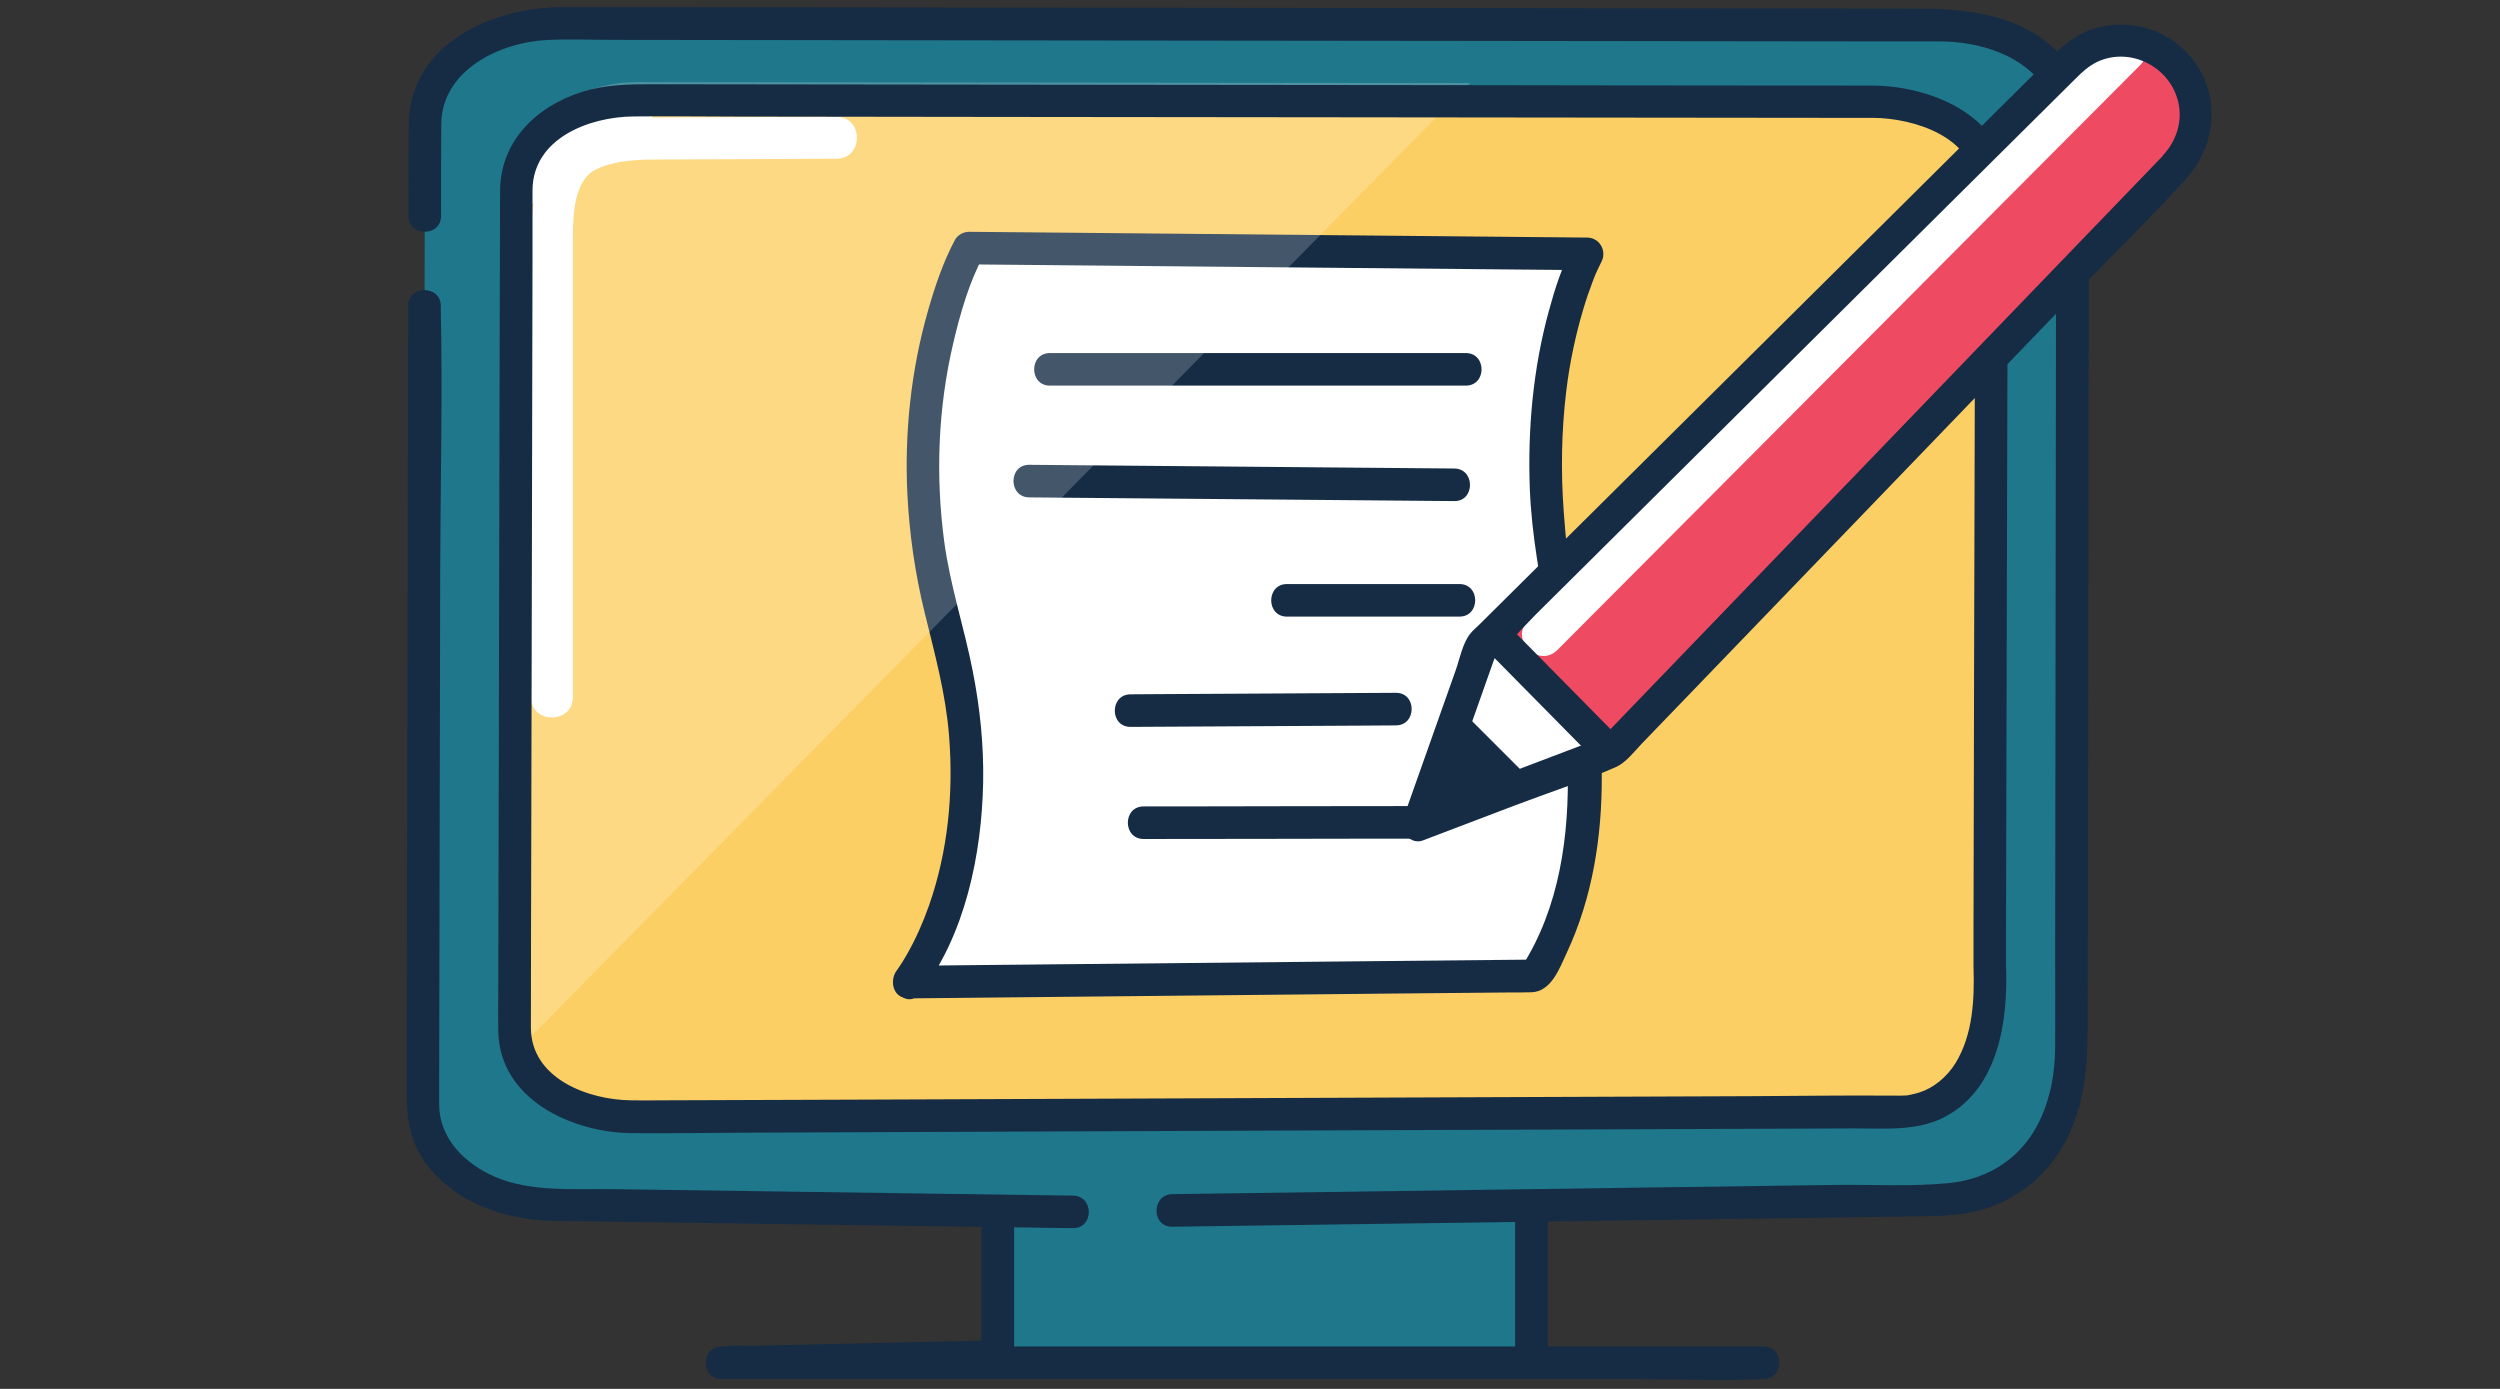 <svg width="144" height="80" viewBox="0 0 144 80" fill="none" xmlns="http://www.w3.org/2000/svg">
<rect x="0" y="0" width="144" height="80" fill="#333333" stroke="none"/>
<path d="M88.568 65.117H57.468V78.132H88.568V65.117Z" fill="#1F778B"/>
<path d="M56.53 66.924V78.136L57.468 77.198C52.837 77.304 48.199 77.41 43.568 77.51L41.558 77.557C40.354 77.584 40.347 79.433 41.558 79.433H94.177C96.606 79.433 99.061 79.546 101.483 79.433C101.517 79.433 101.55 79.433 101.583 79.433C102.794 79.433 102.794 77.557 101.583 77.557H44.014C43.262 77.557 42.41 77.444 41.665 77.557C41.632 77.557 41.598 77.557 41.565 77.557V79.433C46.196 79.327 50.834 79.22 55.465 79.121L57.474 79.074C57.98 79.061 58.413 78.655 58.413 78.136V66.924C58.413 65.713 56.536 65.713 56.536 66.924H56.53Z" fill="#152C44"/>
<path d="M111.95 69.162C116.109 69.162 119.476 66.626 119.476 63.506L119.383 7.107C119.383 3.987 116.022 1.451 111.864 1.445L32.017 1.352C27.858 1.352 24.485 3.873 24.478 6.994L24.358 63.732C24.358 66.853 27.718 69.388 31.877 69.394L111.95 69.162Z" fill="#1F778B"/>
<path d="M114.166 59.834C114.166 62.569 110.979 64.126 107.259 64.126L36.668 65.118C33.334 65.118 30.573 63.328 30.041 60.986C29.994 60.806 29.968 60.62 29.954 60.427V60.413C29.954 60.334 29.948 60.24 29.948 60.154V57.173L30.061 10.396V10.356C30.094 7.634 33.102 5.439 36.801 5.445L84.676 5.499H85.062L108.171 5.519C111.89 5.525 114.891 7.748 114.891 10.482L114.166 59.828V59.834Z" fill="#FCCF65"/>
<path d="M48.199 6.727C44.972 6.74 41.751 6.753 38.524 6.766C37.027 6.766 35.49 6.766 34.053 7.266C31.731 8.064 30.879 10.047 30.659 12.349C30.44 14.651 30.586 17.26 30.586 19.682C30.586 23.794 30.586 27.906 30.586 32.025V40.163C30.586 41.713 32.995 41.713 32.995 40.163V21.731C32.995 19.229 32.995 16.727 32.995 14.232C32.995 12.782 32.962 10.799 34.033 9.934C34.146 9.841 34.585 9.621 34.831 9.548C35.344 9.381 35.883 9.288 36.415 9.242C36.881 9.195 37.333 9.189 37.799 9.189C41.266 9.175 44.726 9.162 48.192 9.142C49.743 9.142 49.749 6.727 48.192 6.733L48.199 6.727Z" fill="white"/>
<path d="M30.347 11.954V8.341L34.692 6.172H37.58V7.256L30.347 11.954Z" fill="white"/>
<path d="M23.513 17.626C23.506 21.898 23.493 26.176 23.486 30.448L23.44 53.391L23.42 61.522C23.42 63.438 23.28 65.281 24.485 66.945C26.175 69.28 29.082 70.272 31.87 70.325C32.356 70.332 32.842 70.338 33.328 70.345C36.355 70.385 39.383 70.431 42.41 70.471C48.751 70.558 55.086 70.651 61.427 70.737H61.806C63.017 70.757 63.017 68.881 61.806 68.868C56.43 68.794 51.054 68.715 45.677 68.641L35.31 68.495C33.075 68.462 30.56 68.681 28.477 67.77C26.794 67.031 25.323 65.601 25.296 63.671C25.296 63.212 25.296 62.753 25.296 62.287L25.31 55.101C25.323 47.655 25.343 40.203 25.356 32.757C25.37 27.793 25.496 22.823 25.39 17.859C25.39 17.779 25.39 17.699 25.39 17.619C25.39 16.408 23.513 16.408 23.513 17.619V17.626Z" fill="#152C44"/>
<path d="M25.403 12.451C25.403 10.681 25.403 8.918 25.416 7.148C25.443 4.054 28.77 2.444 31.491 2.304C32.709 2.244 33.94 2.291 35.164 2.297C42.177 2.304 49.184 2.31 56.197 2.324C65.805 2.337 75.42 2.344 85.028 2.357C92.494 2.364 99.96 2.377 107.426 2.384C108.876 2.384 110.32 2.384 111.771 2.384C114.006 2.397 116.595 3.162 117.852 5.165C118.385 6.017 118.438 6.888 118.438 7.84L118.411 29.039C118.398 37.649 118.385 46.266 118.378 54.876C118.378 56.646 118.391 58.41 118.378 60.18C118.378 61.657 118.165 63.081 117.52 64.478C116.528 66.621 114.625 67.905 112.283 68.144C110.154 68.357 107.918 68.224 105.782 68.251C101.603 68.311 97.425 68.364 93.246 68.424C85.155 68.537 77.07 68.65 68.979 68.763C68.493 68.77 68.008 68.776 67.522 68.783C66.318 68.803 66.311 70.68 67.522 70.659C73.943 70.573 80.371 70.48 86.792 70.393C94.537 70.287 102.282 70.18 110.027 70.067C111.425 70.047 112.815 70.067 114.179 69.675C116.541 68.989 118.351 67.299 119.309 65.05C120.268 62.801 120.248 60.492 120.254 58.117C120.268 50.691 120.274 43.259 120.288 35.833C120.301 27.296 120.308 18.766 120.321 10.229C120.321 7.773 120.594 5.398 118.857 3.368C116.721 0.88 113.507 0.501 110.446 0.494L91.463 0.474C81.768 0.461 72.073 0.454 62.379 0.441C54.261 0.434 46.143 0.421 38.025 0.414H32.449C28.364 0.401 23.573 2.517 23.54 7.208C23.526 8.951 23.533 10.701 23.526 12.444C23.526 13.655 25.403 13.655 25.403 12.444V12.451Z" fill="#152C44"/>
<path d="M89.147 78.133C89.147 75.871 89.147 73.602 89.147 71.34V70.361C89.147 69.15 87.271 69.15 87.271 70.361C87.271 72.624 87.271 74.893 87.271 77.155V78.133C87.271 79.344 89.147 79.344 89.147 78.133Z" fill="#152C44"/>
<path d="M90.185 36.107C92.627 47.798 88.422 56.209 88.422 56.209H52.491C52.491 56.209 57.814 50.886 54.487 36.247C51.533 23.252 55.818 14.289 55.818 14.289H91.749C91.749 14.289 87.244 24.729 89.753 34.251C89.919 34.876 90.066 35.502 90.185 36.107Z" fill="white"/>
<path d="M52.99 57.221C55.598 53.907 56.55 49.17 56.63 45.064C56.67 42.908 56.443 40.739 56.024 38.623C55.532 36.128 54.727 33.719 54.387 31.191C53.882 27.405 54.028 23.512 54.9 19.799C55.312 18.023 55.844 16.219 56.63 14.762L55.818 15.228C59.824 15.268 63.823 15.301 67.828 15.341L86.992 15.521C88.469 15.534 89.946 15.547 91.423 15.561L90.611 14.15C89.979 15.315 89.56 16.639 89.214 17.91C88.309 21.216 87.99 24.697 88.116 28.123C88.322 33.546 90.159 38.676 90.299 44.106C90.398 48.125 89.839 52.304 87.617 55.737L88.429 55.271C84.376 55.311 80.318 55.351 76.265 55.391C69.771 55.458 63.277 55.517 56.783 55.584C55.299 55.597 53.815 55.611 52.338 55.63C51.133 55.644 51.127 57.52 52.338 57.507C55.672 57.474 59.005 57.44 62.339 57.407C68.361 57.347 74.376 57.287 80.397 57.227L86.712 57.168C87.218 57.168 87.717 57.168 88.222 57.154C89.36 57.114 89.839 55.757 90.265 54.839C93.16 48.611 92.528 40.859 90.771 34.378C90.345 32.794 90.192 31.117 90.072 29.487C89.899 27.158 89.939 24.816 90.219 22.501C90.412 20.91 90.744 19.327 91.203 17.79C91.363 17.251 91.549 16.712 91.749 16.186C91.909 15.78 91.882 15.827 92.082 15.408C92.128 15.301 92.181 15.201 92.235 15.095C92.574 14.469 92.148 13.691 91.423 13.684C87.417 13.644 83.418 13.611 79.413 13.571L60.249 13.392C58.772 13.378 57.295 13.365 55.818 13.352C55.498 13.352 55.159 13.531 55.006 13.817C54.321 15.095 53.848 16.519 53.449 17.91C52.478 21.316 52.092 24.916 52.265 28.456C52.378 30.752 52.711 33.041 53.256 35.27C53.835 37.638 54.474 39.941 54.667 42.389C54.926 45.69 54.607 49.03 53.509 52.164C53.163 53.142 52.744 54.093 52.225 54.998C52.072 55.271 51.905 55.537 51.726 55.797C51.653 55.903 51.366 56.276 51.659 55.903C50.921 56.842 52.238 58.179 52.99 57.234V57.221Z" fill="#152C44"/>
<path d="M84.43 20.336H60.476C59.265 20.336 59.265 22.212 60.476 22.212H84.43C85.641 22.212 85.641 20.336 84.43 20.336Z" fill="#152C44"/>
<path d="M83.764 26.986C76.631 26.927 69.492 26.86 62.359 26.8C61.334 26.794 60.309 26.78 59.285 26.773C58.074 26.76 58.074 28.643 59.285 28.65C66.418 28.71 73.557 28.776 80.69 28.836C81.715 28.843 82.74 28.856 83.764 28.863C84.975 28.876 84.975 26.993 83.764 26.986Z" fill="#152C44"/>
<path d="M84.064 33.641C81.169 33.641 78.275 33.641 75.38 33.641C74.961 33.641 74.549 33.641 74.129 33.641C72.918 33.641 72.918 35.517 74.129 35.517C77.024 35.517 79.918 35.517 82.813 35.517C83.232 35.517 83.644 35.517 84.064 35.517C85.275 35.517 85.275 33.641 84.064 33.641Z" fill="#152C44"/>
<path d="M80.404 39.906C75.953 39.933 71.494 39.959 67.043 39.98L65.12 39.993C63.909 39.999 63.909 41.876 65.12 41.869C69.571 41.843 74.029 41.816 78.481 41.796L80.404 41.783C81.615 41.776 81.615 39.9 80.404 39.906Z" fill="#152C44"/>
<path d="M81.435 46.43C76.897 46.43 72.359 46.443 67.828 46.45C67.176 46.45 66.524 46.45 65.872 46.45C64.661 46.45 64.661 48.326 65.872 48.326C70.41 48.326 74.948 48.313 79.479 48.306C80.131 48.306 80.783 48.306 81.435 48.306C82.646 48.306 82.646 46.43 81.435 46.43Z" fill="#152C44"/>
<path opacity="0.2" d="M84.676 4.78L30.041 60.26L29.954 60.347V59.688L30.061 9.677V9.637C30.094 6.916 33.101 4.72 36.801 4.727L84.676 4.78Z" fill="white"/>
<path d="M115.543 55.714C115.55 52.7 115.557 49.679 115.563 46.665L115.61 28.12C115.623 23.077 115.637 18.04 115.65 12.996C115.65 12.031 115.743 11.013 115.597 10.048C115.058 6.508 111.045 4.951 107.891 4.931C105.376 4.918 102.861 4.931 100.339 4.925C95.029 4.925 89.72 4.911 84.41 4.905C78.015 4.898 71.614 4.891 65.22 4.885L47.886 4.865L37.533 4.852C36.169 4.852 34.825 4.878 33.507 5.297C30.859 6.149 28.81 8.152 28.803 11.026C28.796 14.753 28.79 18.479 28.776 22.205C28.763 28.46 28.75 34.721 28.736 40.976C28.723 46.112 28.716 51.243 28.703 56.38C28.703 57.384 28.683 58.396 28.703 59.4C28.763 63.319 32.948 65.236 36.375 65.269C38.458 65.289 40.547 65.256 42.636 65.243C47.68 65.222 52.717 65.203 57.761 65.183C64.109 65.156 70.45 65.136 76.798 65.109C82.799 65.089 88.795 65.063 94.796 65.043L106.807 64.996C108.61 64.99 110.513 65.183 112.15 64.264C115.124 62.594 115.657 58.788 115.55 55.701C115.51 54.496 113.634 54.49 113.674 55.701C113.734 57.557 113.64 59.587 112.649 61.217C112.137 62.055 111.338 62.681 110.573 62.92C110.407 62.974 110.234 63.013 110.061 63.053C109.981 63.073 109.894 63.087 109.808 63.1C109.841 63.1 109.921 63.1 109.735 63.1C109.535 63.113 109.335 63.113 109.136 63.107C109.029 63.107 108.929 63.107 108.823 63.107C106.161 63.087 103.493 63.127 100.832 63.14C95.595 63.16 90.365 63.18 85.128 63.2C78.867 63.226 72.606 63.246 66.351 63.273C60.609 63.293 54.873 63.319 49.131 63.34L38.085 63.379C37.513 63.379 36.947 63.393 36.375 63.379C33.88 63.359 30.586 62.128 30.58 59.194C30.58 55.727 30.593 52.267 30.6 48.801C30.613 42.726 30.626 36.651 30.64 30.569L30.673 14.759V10.96C30.686 7.979 33.92 6.728 36.495 6.708C38.478 6.688 40.467 6.708 42.457 6.715L57.135 6.735L75.813 6.755L93.512 6.775L105.516 6.788C106.308 6.788 107.093 6.788 107.885 6.788C110.234 6.801 113.727 7.892 113.78 10.754C113.847 13.941 113.767 17.135 113.754 20.322L113.707 38.64C113.694 43.557 113.68 48.481 113.674 53.398V55.688C113.667 56.898 115.543 56.898 115.543 55.688V55.714Z" fill="#152C44"/>
<path d="M85.348 37.164L119.163 3.595C120.787 1.985 123.388 1.932 125.072 3.475C126.848 5.099 126.935 7.874 125.265 9.604L92.834 43.272L81.682 47.504L85.341 37.157L85.348 37.164Z" fill="#EE4B63"/>
<path d="M83.638 43.94L86.346 36.641L92.834 43.268L85.222 45.896L83.638 43.94Z" fill="white"/>
<path d="M121.565 2.066C117.766 5.879 113.96 9.698 110.16 13.511C104.152 19.54 98.15 25.568 92.142 31.596C90.764 32.974 89.394 34.358 88.016 35.735C86.925 36.833 88.622 38.53 89.713 37.432C93.512 33.619 97.318 29.8 101.118 25.987C107.126 19.959 113.128 13.93 119.136 7.902C120.514 6.524 121.885 5.14 123.262 3.763C124.353 2.665 122.656 0.968 121.565 2.066Z" fill="white"/>
<path d="M125.937 10.261C127.494 8.551 127.887 6.043 126.695 4.006C125.504 1.97 123.169 1.032 120.946 1.558C119.429 1.917 118.458 2.975 117.413 4.013C114.113 7.293 110.806 10.567 107.506 13.848L94.005 27.249L85.188 35.998C85.022 36.158 84.829 36.318 84.689 36.498C84.243 37.05 84.077 37.961 83.844 38.62L80.996 46.658L80.784 47.257C80.557 47.902 81.282 48.661 81.941 48.415C83.698 47.749 85.454 47.084 87.204 46.412C89.141 45.673 91.144 45.028 93.047 44.196C93.659 43.93 94.098 43.324 94.557 42.845L97.904 39.372L108.637 28.233L119.855 16.589C121.851 14.513 123.934 12.49 125.864 10.354C125.89 10.321 125.924 10.294 125.957 10.261C126.795 9.389 125.471 8.059 124.626 8.93C123.009 10.607 121.392 12.291 119.769 13.967C116.156 17.72 112.536 21.473 108.923 25.226L97.871 36.697L93.992 40.723L92.814 41.947C92.647 42.12 92.341 42.34 92.228 42.559C92.115 42.779 92.781 42.34 92.528 42.386C92.288 42.433 92.042 42.572 91.816 42.659L88.628 43.87L81.895 46.425L81.449 46.592L82.607 47.749C83.339 45.687 84.064 43.624 84.796 41.561L86.04 38.041C86.087 37.901 86.293 37.549 86.266 37.403C86.34 37.782 85.854 37.928 86.133 37.709C86.972 37.05 87.704 36.151 88.455 35.4L93.087 30.802C97.292 26.63 101.497 22.451 105.702 18.279L116.848 7.214L119.576 4.506C119.948 4.133 120.328 3.787 120.82 3.554C122.79 2.649 125.145 3.947 125.504 6.063C125.684 7.101 125.325 8.139 124.626 8.904C123.814 9.795 125.138 11.126 125.957 10.235L125.937 10.261Z" fill="#152C44"/>
<path d="M84.41 41.156L87.91 44.656L82.181 46.932L84.41 41.156Z" fill="#152C44"/>
<path d="M85.408 37.218C87.211 39.047 89.014 40.877 90.824 42.707C91.077 42.966 91.337 43.226 91.589 43.485C91.949 43.845 92.561 43.845 92.92 43.485C93.279 43.126 93.279 42.521 92.92 42.155C91.117 40.325 89.314 38.495 87.504 36.665C87.251 36.406 86.992 36.146 86.739 35.887C86.379 35.527 85.767 35.527 85.408 35.887C85.049 36.246 85.049 36.852 85.408 37.218Z" fill="#152C44"/>
</svg>
